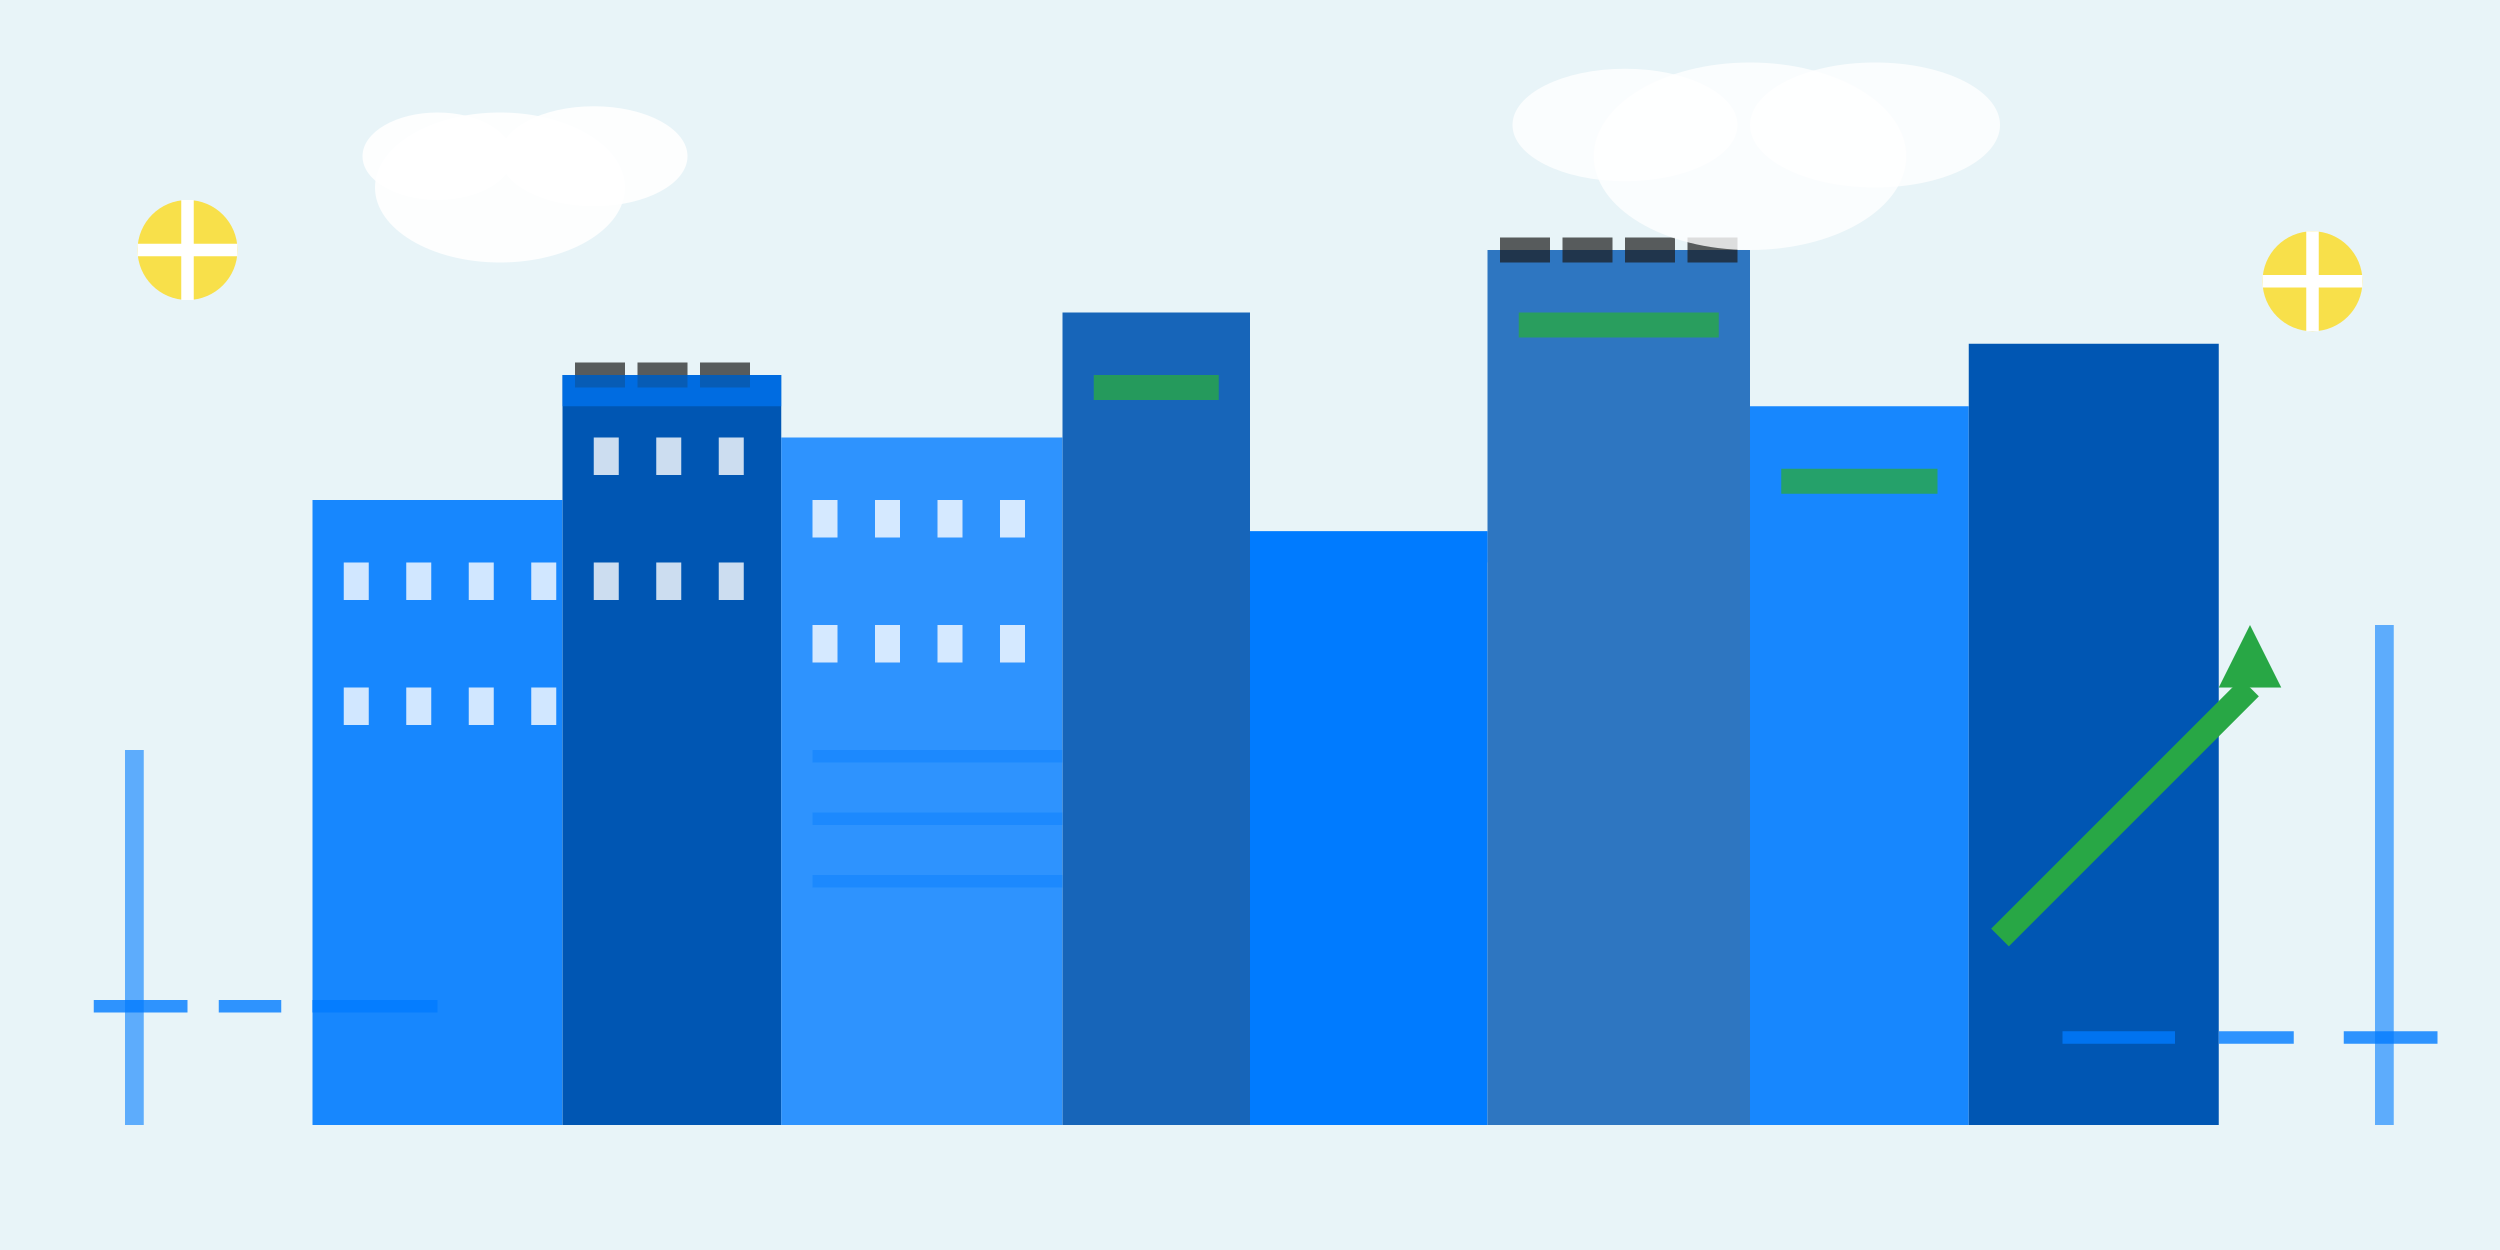 <svg width="400" height="200" viewBox="0 0 400 200" fill="none" xmlns="http://www.w3.org/2000/svg">
  <!-- Background -->
  <rect width="400" height="200" fill="#e8f4f8"/>
  
  <!-- Modern Building Skyline -->
  <rect x="50" y="80" width="40" height="100" fill="#007bff" opacity="0.9"/>
  <rect x="90" y="60" width="35" height="120" fill="#0056b3"/>
  <rect x="125" y="70" width="45" height="110" fill="#007bff" opacity="0.8"/>
  <rect x="170" y="50" width="30" height="130" fill="#0056b3" opacity="0.9"/>
  <rect x="200" y="85" width="38" height="95" fill="#007bff"/>
  <rect x="238" y="40" width="42" height="140" fill="#0056b3" opacity="0.8"/>
  <rect x="280" y="65" width="35" height="115" fill="#007bff" opacity="0.9"/>
  <rect x="315" y="55" width="40" height="125" fill="#0056b3"/>
  
  <!-- Windows on buildings -->
  <!-- Building 1 -->
  <rect x="55" y="90" width="4" height="6" fill="white" opacity="0.8"/>
  <rect x="65" y="90" width="4" height="6" fill="white" opacity="0.8"/>
  <rect x="75" y="90" width="4" height="6" fill="white" opacity="0.8"/>
  <rect x="85" y="90" width="4" height="6" fill="white" opacity="0.8"/>
  
  <rect x="55" y="110" width="4" height="6" fill="white" opacity="0.8"/>
  <rect x="65" y="110" width="4" height="6" fill="white" opacity="0.8"/>
  <rect x="75" y="110" width="4" height="6" fill="white" opacity="0.8"/>
  <rect x="85" y="110" width="4" height="6" fill="white" opacity="0.8"/>
  
  <!-- Building 2 -->
  <rect x="95" y="70" width="4" height="6" fill="white" opacity="0.8"/>
  <rect x="105" y="70" width="4" height="6" fill="white" opacity="0.8"/>
  <rect x="115" y="70" width="4" height="6" fill="white" opacity="0.8"/>
  
  <rect x="95" y="90" width="4" height="6" fill="white" opacity="0.8"/>
  <rect x="105" y="90" width="4" height="6" fill="white" opacity="0.8"/>
  <rect x="115" y="90" width="4" height="6" fill="white" opacity="0.8"/>
  
  <!-- Building 3 -->
  <rect x="130" y="80" width="4" height="6" fill="white" opacity="0.8"/>
  <rect x="140" y="80" width="4" height="6" fill="white" opacity="0.8"/>
  <rect x="150" y="80" width="4" height="6" fill="white" opacity="0.8"/>
  <rect x="160" y="80" width="4" height="6" fill="white" opacity="0.8"/>
  
  <rect x="130" y="100" width="4" height="6" fill="white" opacity="0.8"/>
  <rect x="140" y="100" width="4" height="6" fill="white" opacity="0.8"/>
  <rect x="150" y="100" width="4" height="6" fill="white" opacity="0.8"/>
  <rect x="160" y="100" width="4" height="6" fill="white" opacity="0.8"/>
  
  <!-- Green Building Elements -->
  <rect x="175" y="60" width="20" height="4" fill="#28a745" opacity="0.8"/>
  <rect x="243" y="50" width="32" height="4" fill="#28a745" opacity="0.8"/>
  <rect x="285" y="75" width="25" height="4" fill="#28a745" opacity="0.8"/>
  
  <!-- Solar Panels -->
  <rect x="92" y="58" width="8" height="4" fill="#1a1a1a" opacity="0.7"/>
  <rect x="102" y="58" width="8" height="4" fill="#1a1a1a" opacity="0.7"/>
  <rect x="112" y="58" width="8" height="4" fill="#1a1a1a" opacity="0.7"/>
  
  <rect x="240" y="38" width="8" height="4" fill="#1a1a1a" opacity="0.7"/>
  <rect x="250" y="38" width="8" height="4" fill="#1a1a1a" opacity="0.7"/>
  <rect x="260" y="38" width="8" height="4" fill="#1a1a1a" opacity="0.7"/>
  <rect x="270" y="38" width="8" height="4" fill="#1a1a1a" opacity="0.7"/>
  
  <!-- Modern Architectural Elements -->
  <polygon points="90,60 125,60 125,65 90,65" fill="#007bff" opacity="0.6"/>
  <polygon points="200,85 238,85 238,90 200,90" fill="#007bff" opacity="0.6"/>
  
  <!-- Geometric Patterns -->
  <rect x="130" y="120" width="40" height="2" fill="#007bff" opacity="0.4"/>
  <rect x="130" y="130" width="40" height="2" fill="#007bff" opacity="0.4"/>
  <rect x="130" y="140" width="40" height="2" fill="#007bff" opacity="0.4"/>
  
  <!-- Clouds -->
  <ellipse cx="80" cy="30" rx="20" ry="12" fill="white" opacity="0.9"/>
  <ellipse cx="95" cy="25" rx="15" ry="8" fill="white" opacity="0.9"/>
  <ellipse cx="70" cy="25" rx="12" ry="7" fill="white" opacity="0.9"/>
  
  <ellipse cx="280" cy="25" rx="25" ry="15" fill="white" opacity="0.8"/>
  <ellipse cx="300" cy="20" rx="20" ry="10" fill="white" opacity="0.8"/>
  <ellipse cx="260" cy="20" rx="18" ry="9" fill="white" opacity="0.8"/>
  
  <!-- Modern Design Elements -->
  <rect x="20" y="120" width="3" height="60" fill="#007bff" opacity="0.6"/>
  <rect x="380" y="100" width="3" height="80" fill="#007bff" opacity="0.6"/>
  
  <!-- Trend Arrow -->
  <path d="M320 150 L360 110" stroke="#28a745" stroke-width="4" fill="none"/>
  <polygon points="355,110 365,110 360,100" fill="#28a745"/>
  
  <!-- Innovation Symbols -->
  <circle cx="30" cy="40" r="8" fill="#ffd700" opacity="0.7"/>
  <path d="M30 32 L30 48 M22 40 L38 40" stroke="white" stroke-width="2"/>
  
  <circle cx="370" cy="45" r="8" fill="#ffd700" opacity="0.7"/>
  <path d="M370 37 L370 53 M362 45 L378 45" stroke="white" stroke-width="2"/>
  
  <!-- Digital/Tech Elements -->
  <rect x="15" y="160" width="15" height="2" fill="#007bff" opacity="0.8"/>
  <rect x="35" y="160" width="10" height="2" fill="#007bff" opacity="0.8"/>
  <rect x="50" y="160" width="20" height="2" fill="#007bff" opacity="0.8"/>
  
  <rect x="330" y="165" width="18" height="2" fill="#007bff" opacity="0.8"/>
  <rect x="355" y="165" width="12" height="2" fill="#007bff" opacity="0.8"/>
  <rect x="375" y="165" width="15" height="2" fill="#007bff" opacity="0.8"/>
</svg>

